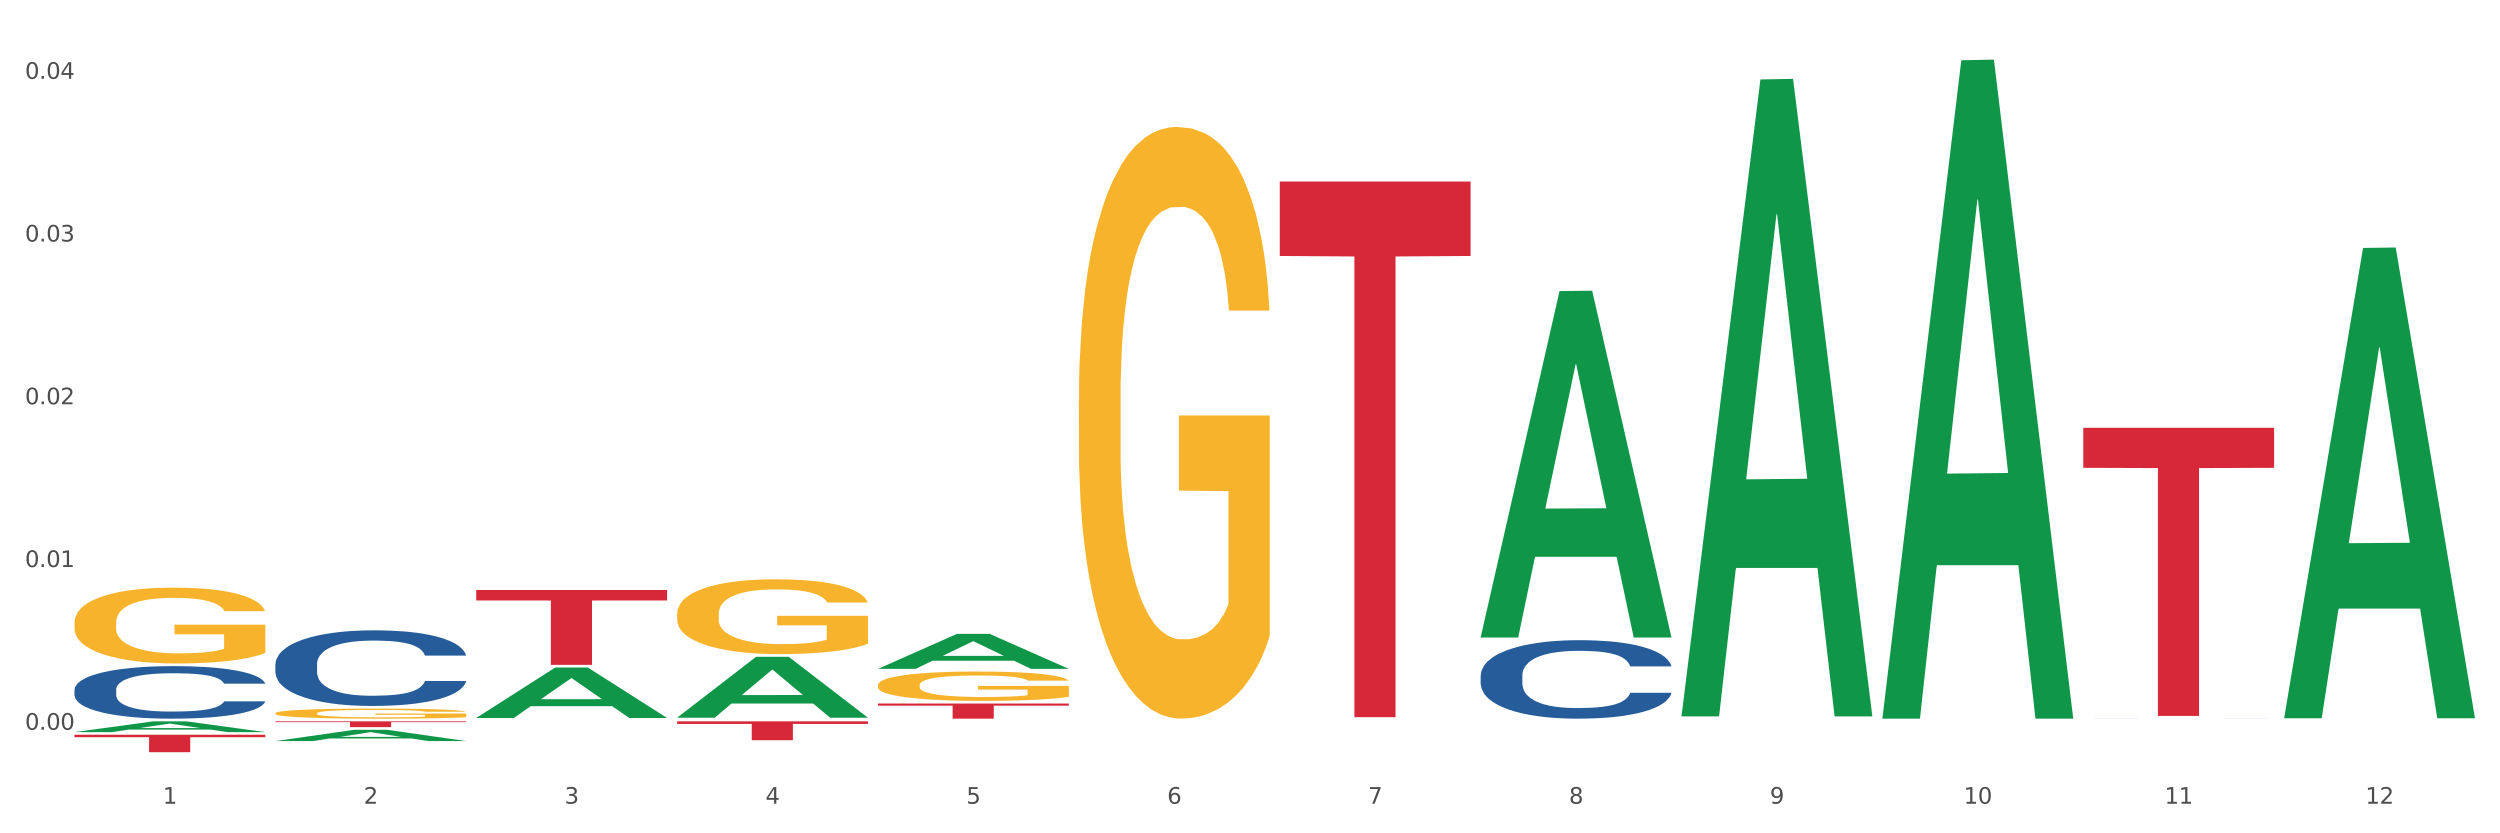 <?xml version="1.0" encoding="utf-8" standalone="no"?>
<!DOCTYPE svg PUBLIC "-//W3C//DTD SVG 1.1//EN"
  "http://www.w3.org/Graphics/SVG/1.1/DTD/svg11.dtd">
<svg xmlns:xlink="http://www.w3.org/1999/xlink" width="1080pt" height="360pt" viewBox="0 0 1080 360" xmlns="http://www.w3.org/2000/svg" version="1.1">
 <rect x="0" y="0" width="1080" height="360" fill="#333333" stroke="none"/>
 <defs>
  <style type="text/css">*{stroke-linejoin: round; stroke-linecap: butt}</style>
 </defs>
 <g id="figure_1">
  <g id="patch_1">
   <path d="M 0 360 
L 1080 360 
L 1080 0 
L 0 0 
z
" style="fill: #ffffff; stroke: #ffffff; stroke-linejoin: miter"/>
  </g>
  <g id="axes_1">
   <g id="matplotlib.axis_1">
    <g id="xtick_1">
     <g id="text_1">
      <!-- 1 -->
      <g style="fill: #4d4d4d" transform="translate(70.342 347.204) scale(0.096 -0.096)">
       <defs>
        <path id="DejaVuSans-31" d="M 794 531 
L 1825 531 
L 1825 4091 
L 703 3866 
L 703 4441 
L 1819 4666 
L 2450 4666 
L 2450 531 
L 3481 531 
L 3481 0 
L 794 0 
L 794 531 
z
" transform="scale(0.016)"/>
       </defs>
       <use xlink:href="#DejaVuSans-31"/>
      </g>
     </g>
    </g>
    <g id="xtick_2">
     <g id="text_2">
      <!-- 2 -->
      <g style="fill: #4d4d4d" transform="translate(157.122 347.204) scale(0.096 -0.096)">
       <defs>
        <path id="DejaVuSans-32" d="M 1228 531 
L 3431 531 
L 3431 0 
L 469 0 
L 469 531 
Q 828 903 1448 1529 
Q 2069 2156 2228 2338 
Q 2531 2678 2651 2914 
Q 2772 3150 2772 3378 
Q 2772 3750 2511 3984 
Q 2250 4219 1831 4219 
Q 1534 4219 1204 4116 
Q 875 4013 500 3803 
L 500 4441 
Q 881 4594 1212 4672 
Q 1544 4750 1819 4750 
Q 2544 4750 2975 4387 
Q 3406 4025 3406 3419 
Q 3406 3131 3298 2873 
Q 3191 2616 2906 2266 
Q 2828 2175 2409 1742 
Q 1991 1309 1228 531 
z
" transform="scale(0.016)"/>
       </defs>
       <use xlink:href="#DejaVuSans-32"/>
      </g>
     </g>
    </g>
    <g id="xtick_3">
     <g id="text_3">
      <!-- 3 -->
      <g style="fill: #4d4d4d" transform="translate(243.902 347.204) scale(0.096 -0.096)">
       <defs>
        <path id="DejaVuSans-33" d="M 2597 2516 
Q 3050 2419 3304 2112 
Q 3559 1806 3559 1356 
Q 3559 666 3084 287 
Q 2609 -91 1734 -91 
Q 1441 -91 1130 -33 
Q 819 25 488 141 
L 488 750 
Q 750 597 1062 519 
Q 1375 441 1716 441 
Q 2309 441 2620 675 
Q 2931 909 2931 1356 
Q 2931 1769 2642 2001 
Q 2353 2234 1838 2234 
L 1294 2234 
L 1294 2753 
L 1863 2753 
Q 2328 2753 2575 2939 
Q 2822 3125 2822 3475 
Q 2822 3834 2567 4026 
Q 2313 4219 1838 4219 
Q 1578 4219 1281 4162 
Q 984 4106 628 3988 
L 628 4550 
Q 988 4650 1302 4700 
Q 1616 4750 1894 4750 
Q 2613 4750 3031 4423 
Q 3450 4097 3450 3541 
Q 3450 3153 3228 2886 
Q 3006 2619 2597 2516 
z
" transform="scale(0.016)"/>
       </defs>
       <use xlink:href="#DejaVuSans-33"/>
      </g>
     </g>
    </g>
    <g id="xtick_4">
     <g id="text_4">
      <!-- 4 -->
      <g style="fill: #4d4d4d" transform="translate(330.683 347.204) scale(0.096 -0.096)">
       <defs>
        <path id="DejaVuSans-34" d="M 2419 4116 
L 825 1625 
L 2419 1625 
L 2419 4116 
z
M 2253 4666 
L 3047 4666 
L 3047 1625 
L 3713 1625 
L 3713 1100 
L 3047 1100 
L 3047 0 
L 2419 0 
L 2419 1100 
L 313 1100 
L 313 1709 
L 2253 4666 
z
" transform="scale(0.016)"/>
       </defs>
       <use xlink:href="#DejaVuSans-34"/>
      </g>
     </g>
    </g>
    <g id="xtick_5">
     <g id="text_5">
      <!-- 5 -->
      <g style="fill: #4d4d4d" transform="translate(417.463 347.204) scale(0.096 -0.096)">
       <defs>
        <path id="DejaVuSans-35" d="M 691 4666 
L 3169 4666 
L 3169 4134 
L 1269 4134 
L 1269 2991 
Q 1406 3038 1543 3061 
Q 1681 3084 1819 3084 
Q 2600 3084 3056 2656 
Q 3513 2228 3513 1497 
Q 3513 744 3044 326 
Q 2575 -91 1722 -91 
Q 1428 -91 1123 -41 
Q 819 9 494 109 
L 494 744 
Q 775 591 1075 516 
Q 1375 441 1709 441 
Q 2250 441 2565 725 
Q 2881 1009 2881 1497 
Q 2881 1984 2565 2268 
Q 2250 2553 1709 2553 
Q 1456 2553 1204 2497 
Q 953 2441 691 2322 
L 691 4666 
z
" transform="scale(0.016)"/>
       </defs>
       <use xlink:href="#DejaVuSans-35"/>
      </g>
     </g>
    </g>
    <g id="xtick_6">
     <g id="text_6">
      <!-- 6 -->
      <g style="fill: #4d4d4d" transform="translate(504.243 347.204) scale(0.096 -0.096)">
       <defs>
        <path id="DejaVuSans-36" d="M 2113 2584 
Q 1688 2584 1439 2293 
Q 1191 2003 1191 1497 
Q 1191 994 1439 701 
Q 1688 409 2113 409 
Q 2538 409 2786 701 
Q 3034 994 3034 1497 
Q 3034 2003 2786 2293 
Q 2538 2584 2113 2584 
z
M 3366 4563 
L 3366 3988 
Q 3128 4100 2886 4159 
Q 2644 4219 2406 4219 
Q 1781 4219 1451 3797 
Q 1122 3375 1075 2522 
Q 1259 2794 1537 2939 
Q 1816 3084 2150 3084 
Q 2853 3084 3261 2657 
Q 3669 2231 3669 1497 
Q 3669 778 3244 343 
Q 2819 -91 2113 -91 
Q 1303 -91 875 529 
Q 447 1150 447 2328 
Q 447 3434 972 4092 
Q 1497 4750 2381 4750 
Q 2619 4750 2861 4703 
Q 3103 4656 3366 4563 
z
" transform="scale(0.016)"/>
       </defs>
       <use xlink:href="#DejaVuSans-36"/>
      </g>
     </g>
    </g>
    <g id="xtick_7">
     <g id="text_7">
      <!-- 7 -->
      <g style="fill: #4d4d4d" transform="translate(591.024 347.204) scale(0.096 -0.096)">
       <defs>
        <path id="DejaVuSans-37" d="M 525 4666 
L 3525 4666 
L 3525 4397 
L 1831 0 
L 1172 0 
L 2766 4134 
L 525 4134 
L 525 4666 
z
" transform="scale(0.016)"/>
       </defs>
       <use xlink:href="#DejaVuSans-37"/>
      </g>
     </g>
    </g>
    <g id="xtick_8">
     <g id="text_8">
      <!-- 8 -->
      <g style="fill: #4d4d4d" transform="translate(677.804 347.204) scale(0.096 -0.096)">
       <defs>
        <path id="DejaVuSans-38" d="M 2034 2216 
Q 1584 2216 1326 1975 
Q 1069 1734 1069 1313 
Q 1069 891 1326 650 
Q 1584 409 2034 409 
Q 2484 409 2743 651 
Q 3003 894 3003 1313 
Q 3003 1734 2745 1975 
Q 2488 2216 2034 2216 
z
M 1403 2484 
Q 997 2584 770 2862 
Q 544 3141 544 3541 
Q 544 4100 942 4425 
Q 1341 4750 2034 4750 
Q 2731 4750 3128 4425 
Q 3525 4100 3525 3541 
Q 3525 3141 3298 2862 
Q 3072 2584 2669 2484 
Q 3125 2378 3379 2068 
Q 3634 1759 3634 1313 
Q 3634 634 3220 271 
Q 2806 -91 2034 -91 
Q 1263 -91 848 271 
Q 434 634 434 1313 
Q 434 1759 690 2068 
Q 947 2378 1403 2484 
z
M 1172 3481 
Q 1172 3119 1398 2916 
Q 1625 2713 2034 2713 
Q 2441 2713 2670 2916 
Q 2900 3119 2900 3481 
Q 2900 3844 2670 4047 
Q 2441 4250 2034 4250 
Q 1625 4250 1398 4047 
Q 1172 3844 1172 3481 
z
" transform="scale(0.016)"/>
       </defs>
       <use xlink:href="#DejaVuSans-38"/>
      </g>
     </g>
    </g>
    <g id="xtick_9">
     <g id="text_9">
      <!-- 9 -->
      <g style="fill: #4d4d4d" transform="translate(764.584 347.204) scale(0.096 -0.096)">
       <defs>
        <path id="DejaVuSans-39" d="M 703 97 
L 703 672 
Q 941 559 1184 500 
Q 1428 441 1663 441 
Q 2288 441 2617 861 
Q 2947 1281 2994 2138 
Q 2813 1869 2534 1725 
Q 2256 1581 1919 1581 
Q 1219 1581 811 2004 
Q 403 2428 403 3163 
Q 403 3881 828 4315 
Q 1253 4750 1959 4750 
Q 2769 4750 3195 4129 
Q 3622 3509 3622 2328 
Q 3622 1225 3098 567 
Q 2575 -91 1691 -91 
Q 1453 -91 1209 -44 
Q 966 3 703 97 
z
M 1959 2075 
Q 2384 2075 2632 2365 
Q 2881 2656 2881 3163 
Q 2881 3666 2632 3958 
Q 2384 4250 1959 4250 
Q 1534 4250 1286 3958 
Q 1038 3666 1038 3163 
Q 1038 2656 1286 2365 
Q 1534 2075 1959 2075 
z
" transform="scale(0.016)"/>
       </defs>
       <use xlink:href="#DejaVuSans-39"/>
      </g>
     </g>
    </g>
    <g id="xtick_10">
     <g id="text_10">
      <!-- 10 -->
      <g style="fill: #4d4d4d" transform="translate(848.311 347.204) scale(0.096 -0.096)">
       <defs>
        <path id="DejaVuSans-30" d="M 2034 4250 
Q 1547 4250 1301 3770 
Q 1056 3291 1056 2328 
Q 1056 1369 1301 889 
Q 1547 409 2034 409 
Q 2525 409 2770 889 
Q 3016 1369 3016 2328 
Q 3016 3291 2770 3770 
Q 2525 4250 2034 4250 
z
M 2034 4750 
Q 2819 4750 3233 4129 
Q 3647 3509 3647 2328 
Q 3647 1150 3233 529 
Q 2819 -91 2034 -91 
Q 1250 -91 836 529 
Q 422 1150 422 2328 
Q 422 3509 836 4129 
Q 1250 4750 2034 4750 
z
" transform="scale(0.016)"/>
       </defs>
       <use xlink:href="#DejaVuSans-31"/>
       <use xlink:href="#DejaVuSans-30" transform="translate(63.623 0)"/>
      </g>
     </g>
    </g>
    <g id="xtick_11">
     <g id="text_11">
      <!-- 11 -->
      <g style="fill: #4d4d4d" transform="translate(935.091 347.204) scale(0.096 -0.096)">
       <use xlink:href="#DejaVuSans-31"/>
       <use xlink:href="#DejaVuSans-31" transform="translate(63.623 0)"/>
      </g>
     </g>
    </g>
    <g id="xtick_12">
     <g id="text_12">
      <!-- 12 -->
      <g style="fill: #4d4d4d" transform="translate(1021.871 347.204) scale(0.096 -0.096)">
       <use xlink:href="#DejaVuSans-31"/>
       <use xlink:href="#DejaVuSans-32" transform="translate(63.623 0)"/>
      </g>
     </g>
    </g>
    <g id="xtick_13"/>
    <g id="xtick_14"/>
    <g id="xtick_15"/>
    <g id="xtick_16"/>
    <g id="xtick_17"/>
    <g id="xtick_18"/>
    <g id="xtick_19"/>
    <g id="xtick_20"/>
    <g id="xtick_21"/>
    <g id="xtick_22"/>
    <g id="xtick_23"/>
   </g>
   <g id="matplotlib.axis_2">
    <g id="ytick_1">
     <g id="text_13">
      <!-- 0.00 -->
      <g style="fill: #4d4d4d" transform="translate(10.8 315.251) scale(0.096 -0.096)">
       <defs>
        <path id="DejaVuSans-2e" d="M 684 794 
L 1344 794 
L 1344 0 
L 684 0 
L 684 794 
z
" transform="scale(0.016)"/>
       </defs>
       <use xlink:href="#DejaVuSans-30"/>
       <use xlink:href="#DejaVuSans-2e" transform="translate(63.623 0)"/>
       <use xlink:href="#DejaVuSans-30" transform="translate(95.41 0)"/>
       <use xlink:href="#DejaVuSans-30" transform="translate(159.033 0)"/>
      </g>
     </g>
    </g>
    <g id="ytick_2">
     <g id="text_14">
      <!-- 0.01 -->
      <g style="fill: #4d4d4d" transform="translate(10.8 244.95) scale(0.096 -0.096)">
       <use xlink:href="#DejaVuSans-30"/>
       <use xlink:href="#DejaVuSans-2e" transform="translate(63.623 0)"/>
       <use xlink:href="#DejaVuSans-30" transform="translate(95.41 0)"/>
       <use xlink:href="#DejaVuSans-31" transform="translate(159.033 0)"/>
      </g>
     </g>
    </g>
    <g id="ytick_3">
     <g id="text_15">
      <!-- 0.02 -->
      <g style="fill: #4d4d4d" transform="translate(10.8 174.649) scale(0.096 -0.096)">
       <use xlink:href="#DejaVuSans-30"/>
       <use xlink:href="#DejaVuSans-2e" transform="translate(63.623 0)"/>
       <use xlink:href="#DejaVuSans-30" transform="translate(95.41 0)"/>
       <use xlink:href="#DejaVuSans-32" transform="translate(159.033 0)"/>
      </g>
     </g>
    </g>
    <g id="ytick_4">
     <g id="text_16">
      <!-- 0.03 -->
      <g style="fill: #4d4d4d" transform="translate(10.8 104.348) scale(0.096 -0.096)">
       <use xlink:href="#DejaVuSans-30"/>
       <use xlink:href="#DejaVuSans-2e" transform="translate(63.623 0)"/>
       <use xlink:href="#DejaVuSans-30" transform="translate(95.41 0)"/>
       <use xlink:href="#DejaVuSans-33" transform="translate(159.033 0)"/>
      </g>
     </g>
    </g>
    <g id="ytick_5">
     <g id="text_17">
      <!-- 0.04 -->
      <g style="fill: #4d4d4d" transform="translate(10.8 34.048) scale(0.096 -0.096)">
       <use xlink:href="#DejaVuSans-30"/>
       <use xlink:href="#DejaVuSans-2e" transform="translate(63.623 0)"/>
       <use xlink:href="#DejaVuSans-30" transform="translate(95.41 0)"/>
       <use xlink:href="#DejaVuSans-34" transform="translate(159.033 0)"/>
      </g>
     </g>
    </g>
    <g id="ytick_6"/>
    <g id="ytick_7"/>
    <g id="ytick_8"/>
    <g id="ytick_9"/>
   </g>
   <g id="PolyCollection_1">
    <path d="M 32.175 316.263 
L 32.26 316.259 
L 66.256 311.608 
L 80.365 311.603 
L 114.616 316.272 
L 98.298 316.272 
L 90.904 315.185 
L 55.803 315.185 
L 55.548 315.203 
L 48.408 316.272 
L 32.175 316.272 
L 32.175 316.263 
L 60.222 314.536 
L 86.484 314.532 
L 73.481 312.598 
L 73.311 312.59 
L 73.141 312.603 
L 60.137 314.532 
L 60.222 314.536 
L 32.175 316.263 
z
" clip-path="url(#p49066fdef2)" style="fill: #109648"/>
    <path d="M 32.175 317.416 
L 114.616 317.416 
L 114.616 318.463 
L 82.187 318.47 
L 82.187 324.95 
L 64.409 324.95 
L 64.409 318.47 
L 32.175 318.463 
L 32.175 317.423 
L 32.175 317.416 
z
" clip-path="url(#p49066fdef2)" style="fill: #d62839"/>
    <path d="M 32.175 297.966 
L 32.272 297.945 
L 32.272 297.365 
L 32.565 296.578 
L 33.637 295.127 
L 35.001 294.029 
L 37.34 292.745 
L 38.607 292.206 
L 40.263 291.605 
L 43.674 290.631 
L 47.572 289.803 
L 50.3 289.347 
L 52.347 289.057 
L 56.927 288.539 
L 59.558 288.311 
L 62.287 288.124 
L 64.625 288 
L 68.523 287.855 
L 71.642 287.793 
L 75.247 287.772 
L 78.268 287.793 
L 82.263 287.876 
L 88.11 288.124 
L 90.352 288.269 
L 93.373 288.518 
L 96.491 288.849 
L 99.025 289.181 
L 101.948 289.657 
L 104.969 290.279 
L 107.892 291.066 
L 109.939 291.792 
L 111.595 292.558 
L 113.057 293.491 
L 114.129 294.506 
L 114.616 295.355 
L 96.783 295.355 
L 96.296 294.589 
L 95.322 293.76 
L 94.347 293.201 
L 93.275 292.745 
L 91.619 292.227 
L 90.157 291.895 
L 87.721 291.502 
L 85.479 291.253 
L 83.628 291.108 
L 81.386 290.984 
L 76.611 290.859 
L 73.201 290.859 
L 71.057 290.901 
L 68.426 291.004 
L 66.184 291.149 
L 63.553 291.398 
L 61.507 291.667 
L 59.461 292.02 
L 58.291 292.268 
L 56.537 292.724 
L 55.368 293.097 
L 53.809 293.739 
L 52.932 294.195 
L 51.372 295.376 
L 50.69 296.246 
L 50.398 296.847 
L 50.203 297.51 
L 50.203 300.742 
L 50.788 302.193 
L 51.275 302.814 
L 52.054 303.519 
L 53.516 304.431 
L 55.66 305.321 
L 57.901 305.964 
L 59.753 306.357 
L 61.507 306.648 
L 63.261 306.875 
L 65.405 307.083 
L 67.159 307.207 
L 69.79 307.331 
L 72.908 307.393 
L 75.345 307.393 
L 80.314 307.29 
L 82.556 307.186 
L 84.7 307.041 
L 87.038 306.813 
L 88.89 306.565 
L 89.962 306.378 
L 91.716 305.984 
L 93.08 305.57 
L 94.25 305.094 
L 95.029 304.679 
L 95.906 304.058 
L 96.588 303.353 
L 96.783 302.98 
L 114.616 302.98 
L 114.227 303.726 
L 113.544 304.451 
L 112.18 305.425 
L 111.108 305.984 
L 109.452 306.668 
L 107.697 307.248 
L 105.261 307.891 
L 103.02 308.367 
L 100.681 308.782 
L 98.148 309.155 
L 93.567 309.673 
L 91.911 309.818 
L 88.403 310.066 
L 85.674 310.211 
L 81.679 310.356 
L 77.586 310.439 
L 73.298 310.46 
L 69.498 310.418 
L 65.307 310.294 
L 62.676 310.17 
L 59.753 309.983 
L 56.342 309.693 
L 53.126 309.341 
L 50.105 308.927 
L 47.279 308.45 
L 44.648 307.911 
L 41.238 307.02 
L 38.704 306.15 
L 36.853 305.342 
L 35.586 304.658 
L 34.319 303.788 
L 33.637 303.187 
L 32.565 301.737 
L 32.175 300.39 
L 32.175 297.966 
z
" clip-path="url(#p49066fdef2)" style="fill: #255c99"/>
    <path d="M 118.955 286.98 
L 119.053 286.95 
L 119.053 286.115 
L 119.345 284.982 
L 120.417 282.894 
L 121.781 281.313 
L 124.12 279.463 
L 125.387 278.688 
L 127.044 277.823 
L 130.454 276.421 
L 134.352 275.227 
L 137.081 274.571 
L 139.127 274.154 
L 143.707 273.408 
L 146.338 273.08 
L 149.067 272.811 
L 151.406 272.632 
L 155.304 272.423 
L 158.422 272.334 
L 162.028 272.304 
L 165.048 272.334 
L 169.044 272.453 
L 174.891 272.811 
L 177.132 273.02 
L 180.153 273.378 
L 183.271 273.855 
L 185.805 274.333 
L 188.728 275.019 
L 191.749 275.913 
L 194.673 277.047 
L 196.719 278.091 
L 198.376 279.195 
L 199.837 280.537 
L 200.909 281.999 
L 201.397 283.222 
L 183.564 283.222 
L 183.076 282.118 
L 182.102 280.925 
L 181.127 280.119 
L 180.055 279.463 
L 178.399 278.717 
L 176.937 278.24 
L 174.501 277.673 
L 172.26 277.315 
L 170.408 277.107 
L 168.167 276.928 
L 163.392 276.749 
L 159.981 276.749 
L 157.837 276.808 
L 155.206 276.958 
L 152.965 277.166 
L 150.334 277.524 
L 148.287 277.912 
L 146.241 278.419 
L 145.071 278.777 
L 143.317 279.433 
L 142.148 279.97 
L 140.589 280.895 
L 139.712 281.551 
L 138.153 283.251 
L 137.471 284.504 
L 137.178 285.369 
L 136.983 286.324 
L 136.983 290.977 
L 137.568 293.065 
L 138.055 293.96 
L 138.835 294.974 
L 140.297 296.287 
L 142.44 297.569 
L 144.682 298.494 
L 146.533 299.061 
L 148.287 299.479 
L 150.041 299.807 
L 152.185 300.105 
L 153.939 300.284 
L 156.57 300.463 
L 159.689 300.552 
L 162.125 300.552 
L 167.095 300.403 
L 169.336 300.254 
L 171.48 300.045 
L 173.819 299.717 
L 175.67 299.359 
L 176.742 299.091 
L 178.496 298.524 
L 179.861 297.927 
L 181.03 297.241 
L 181.81 296.645 
L 182.687 295.75 
L 183.369 294.736 
L 183.564 294.199 
L 201.397 294.199 
L 201.007 295.273 
L 200.325 296.317 
L 198.96 297.719 
L 197.889 298.524 
L 196.232 299.508 
L 194.478 300.344 
L 192.042 301.268 
L 189.8 301.954 
L 187.462 302.551 
L 184.928 303.088 
L 180.348 303.834 
L 178.691 304.042 
L 175.183 304.4 
L 172.454 304.609 
L 168.459 304.818 
L 164.366 304.937 
L 160.079 304.967 
L 156.278 304.907 
L 152.088 304.728 
L 149.457 304.549 
L 146.533 304.281 
L 143.123 303.863 
L 139.907 303.356 
L 136.886 302.76 
L 134.06 302.074 
L 131.429 301.298 
L 128.018 300.015 
L 125.484 298.763 
L 123.633 297.599 
L 122.366 296.615 
L 121.099 295.362 
L 120.417 294.497 
L 119.345 292.409 
L 118.955 290.47 
L 118.955 286.98 
z
" clip-path="url(#p49066fdef2)" style="fill: #255c99"/>
    <path d="M 639.637 291.792 
L 639.735 291.761 
L 639.735 290.895 
L 640.027 289.718 
L 641.099 287.551 
L 642.463 285.91 
L 644.802 283.991 
L 646.069 283.186 
L 647.726 282.288 
L 651.136 280.833 
L 655.034 279.595 
L 657.763 278.914 
L 659.809 278.481 
L 664.389 277.707 
L 667.02 277.366 
L 669.749 277.087 
L 672.088 276.902 
L 675.986 276.685 
L 679.104 276.592 
L 682.71 276.561 
L 685.73 276.592 
L 689.726 276.716 
L 695.573 277.087 
L 697.814 277.304 
L 700.835 277.676 
L 703.953 278.171 
L 706.487 278.666 
L 709.41 279.378 
L 712.431 280.307 
L 715.355 281.483 
L 717.401 282.567 
L 719.058 283.712 
L 720.519 285.106 
L 721.591 286.622 
L 722.079 287.892 
L 704.246 287.892 
L 703.758 286.746 
L 702.784 285.508 
L 701.809 284.672 
L 700.737 283.991 
L 699.081 283.217 
L 697.619 282.722 
L 695.183 282.134 
L 692.942 281.762 
L 691.09 281.545 
L 688.849 281.36 
L 684.074 281.174 
L 680.663 281.174 
L 678.519 281.236 
L 675.888 281.391 
L 673.647 281.607 
L 671.016 281.979 
L 668.969 282.381 
L 666.923 282.908 
L 665.754 283.279 
L 663.999 283.96 
L 662.83 284.517 
L 661.271 285.477 
L 660.394 286.158 
L 658.835 287.923 
L 658.153 289.223 
L 657.86 290.121 
L 657.665 291.111 
L 657.665 295.941 
L 658.25 298.108 
L 658.737 299.037 
L 659.517 300.089 
L 660.979 301.451 
L 663.122 302.782 
L 665.364 303.742 
L 667.215 304.33 
L 668.969 304.764 
L 670.723 305.104 
L 672.867 305.414 
L 674.621 305.6 
L 677.252 305.785 
L 680.371 305.878 
L 682.807 305.878 
L 687.777 305.723 
L 690.018 305.569 
L 692.162 305.352 
L 694.501 305.011 
L 696.352 304.64 
L 697.424 304.361 
L 699.178 303.773 
L 700.543 303.154 
L 701.712 302.442 
L 702.492 301.823 
L 703.369 300.894 
L 704.051 299.841 
L 704.246 299.284 
L 722.079 299.284 
L 721.689 300.399 
L 721.007 301.482 
L 719.642 302.937 
L 718.571 303.773 
L 716.914 304.795 
L 715.16 305.661 
L 712.724 306.621 
L 710.482 307.333 
L 708.144 307.952 
L 705.61 308.51 
L 701.03 309.284 
L 699.373 309.5 
L 695.865 309.872 
L 693.136 310.088 
L 689.141 310.305 
L 685.048 310.429 
L 680.761 310.46 
L 676.96 310.398 
L 672.77 310.212 
L 670.139 310.027 
L 667.215 309.748 
L 663.805 309.314 
L 660.589 308.788 
L 657.568 308.169 
L 654.742 307.457 
L 652.111 306.652 
L 648.7 305.321 
L 646.166 304.021 
L 644.315 302.813 
L 643.048 301.792 
L 641.781 300.492 
L 641.099 299.594 
L 640.027 297.427 
L 639.637 295.414 
L 639.637 291.792 
z
" clip-path="url(#p49066fdef2)" style="fill: #255c99"/>
    <path d="M 899.978 310.446 
L 900.076 310.446 
L 900.076 310.445 
L 900.368 310.445 
L 901.44 310.444 
L 902.804 310.443 
L 905.143 310.442 
L 906.41 310.442 
L 908.067 310.442 
L 911.477 310.441 
L 915.375 310.441 
L 918.104 310.44 
L 920.15 310.44 
L 924.73 310.44 
L 927.361 310.44 
L 930.09 310.44 
L 932.429 310.44 
L 936.327 310.439 
L 939.445 310.439 
L 943.051 310.439 
L 946.071 310.439 
L 950.067 310.439 
L 955.914 310.44 
L 958.155 310.44 
L 961.176 310.44 
L 964.294 310.44 
L 966.828 310.44 
L 969.751 310.441 
L 972.772 310.441 
L 975.696 310.441 
L 977.742 310.442 
L 979.399 310.442 
L 980.86 310.443 
L 981.932 310.444 
L 982.42 310.444 
L 964.587 310.444 
L 964.099 310.444 
L 963.125 310.443 
L 962.15 310.443 
L 961.078 310.442 
L 959.422 310.442 
L 957.96 310.442 
L 955.524 310.442 
L 953.283 310.442 
L 951.431 310.441 
L 949.19 310.441 
L 944.415 310.441 
L 941.004 310.441 
L 938.86 310.441 
L 936.229 310.441 
L 933.988 310.442 
L 931.357 310.442 
L 929.31 310.442 
L 927.264 310.442 
L 926.095 310.442 
L 924.34 310.442 
L 923.171 310.443 
L 921.612 310.443 
L 920.735 310.443 
L 919.176 310.444 
L 918.494 310.445 
L 918.201 310.445 
L 918.006 310.445 
L 918.006 310.447 
L 918.591 310.448 
L 919.078 310.449 
L 919.858 310.449 
L 921.32 310.45 
L 923.463 310.45 
L 925.705 310.451 
L 927.556 310.451 
L 929.31 310.451 
L 931.064 310.451 
L 933.208 310.451 
L 934.962 310.451 
L 937.593 310.452 
L 940.712 310.452 
L 943.148 310.452 
L 948.118 310.452 
L 950.359 310.451 
L 952.503 310.451 
L 954.842 310.451 
L 956.693 310.451 
L 957.765 310.451 
L 959.519 310.451 
L 960.884 310.45 
L 962.053 310.45 
L 962.833 310.45 
L 963.71 310.45 
L 964.392 310.449 
L 964.587 310.449 
L 982.42 310.449 
L 982.03 310.449 
L 981.348 310.45 
L 979.983 310.45 
L 978.912 310.451 
L 977.255 310.451 
L 975.501 310.451 
L 973.065 310.452 
L 970.823 310.452 
L 968.485 310.452 
L 965.951 310.453 
L 961.371 310.453 
L 959.714 310.453 
L 956.206 310.453 
L 953.477 310.453 
L 949.482 310.453 
L 945.389 310.453 
L 941.102 310.453 
L 937.301 310.453 
L 933.111 310.453 
L 930.48 310.453 
L 927.556 310.453 
L 924.146 310.453 
L 920.93 310.453 
L 917.909 310.453 
L 915.083 310.452 
L 912.452 310.452 
L 909.041 310.451 
L 906.507 310.451 
L 904.656 310.45 
L 903.389 310.45 
L 902.122 310.449 
L 901.44 310.449 
L 900.368 310.448 
L 899.978 310.447 
L 899.978 310.446 
z
" clip-path="url(#p49066fdef2)" style="fill: #255c99"/>
    <path d="M 118.955 311.603 
L 201.397 311.603 
L 201.397 311.953 
L 168.967 311.956 
L 168.967 314.123 
L 151.189 314.123 
L 151.189 311.956 
L 118.955 311.953 
L 118.955 311.606 
L 118.955 311.603 
z
" clip-path="url(#p49066fdef2)" style="fill: #d62839"/>
    <path d="M 205.736 254.894 
L 288.177 254.894 
L 288.177 259.387 
L 255.747 259.417 
L 255.747 287.22 
L 237.97 287.22 
L 237.97 259.417 
L 205.736 259.387 
L 205.736 254.925 
L 205.736 254.894 
z
" clip-path="url(#p49066fdef2)" style="fill: #d62839"/>
    <path d="M 292.516 311.603 
L 374.957 311.603 
L 374.957 312.738 
L 342.528 312.745 
L 342.528 319.766 
L 324.75 319.766 
L 324.75 312.745 
L 292.516 312.738 
L 292.516 311.611 
L 292.516 311.603 
z
" clip-path="url(#p49066fdef2)" style="fill: #d62839"/>
    <path d="M 379.296 303.939 
L 461.738 303.939 
L 461.738 304.845 
L 429.308 304.851 
L 429.308 310.46 
L 411.531 310.46 
L 411.531 304.851 
L 379.296 304.845 
L 379.296 303.945 
L 379.296 303.939 
z
" clip-path="url(#p49066fdef2)" style="fill: #d62839"/>
    <path d="M 552.857 78.418 
L 635.298 78.418 
L 635.298 110.576 
L 602.869 110.793 
L 602.869 309.825 
L 585.091 309.825 
L 585.091 110.793 
L 552.857 110.576 
L 552.857 78.635 
L 552.857 78.418 
z
" clip-path="url(#p49066fdef2)" style="fill: #d62839"/>
    <path d="M 899.978 184.796 
L 982.42 184.796 
L 982.42 202.098 
L 949.99 202.215 
L 949.99 309.296 
L 932.213 309.296 
L 932.213 202.215 
L 899.978 202.098 
L 899.978 184.913 
L 899.978 184.796 
z
" clip-path="url(#p49066fdef2)" style="fill: #d62839"/>
    <path d="M 32.175 269.006 
L 32.272 268.976 
L 32.272 267.899 
L 32.467 266.971 
L 33.44 264.727 
L 34.9 262.872 
L 35.971 261.885 
L 37.042 261.077 
L 38.307 260.269 
L 39.864 259.432 
L 42.687 258.205 
L 44.439 257.577 
L 46.58 256.918 
L 50.474 255.961 
L 53.296 255.422 
L 56.216 254.974 
L 60.986 254.435 
L 64.1 254.196 
L 67.41 254.016 
L 71.4 253.897 
L 74.418 253.867 
L 81.036 253.956 
L 86.682 254.226 
L 89.407 254.435 
L 92.911 254.794 
L 94.76 255.033 
L 97.778 255.512 
L 100.892 256.14 
L 103.034 256.679 
L 106.246 257.696 
L 108.679 258.714 
L 110.918 259.97 
L 112.086 260.838 
L 112.962 261.646 
L 113.74 262.573 
L 114.519 264.039 
L 96.999 264.039 
L 96.318 262.992 
L 95.247 262.005 
L 93.69 261.047 
L 92.327 260.449 
L 89.991 259.701 
L 87.85 259.222 
L 85.611 258.863 
L 82.886 258.564 
L 80.744 258.414 
L 77.727 258.295 
L 71.79 258.325 
L 67.799 258.564 
L 65.074 258.863 
L 63.322 259.132 
L 61.764 259.432 
L 60.012 259.851 
L 57.968 260.479 
L 56.508 261.047 
L 55.048 261.765 
L 53.88 262.483 
L 52.81 263.321 
L 51.934 264.219 
L 51.252 265.146 
L 50.668 266.283 
L 50.182 268.168 
L 50.182 272.267 
L 50.376 273.195 
L 50.863 274.421 
L 51.447 275.349 
L 52.42 276.456 
L 53.296 277.204 
L 54.951 278.281 
L 56.8 279.179 
L 58.26 279.747 
L 59.72 280.226 
L 62.251 280.884 
L 65.074 281.423 
L 67.507 281.752 
L 70.816 282.051 
L 73.055 282.171 
L 75.002 282.23 
L 79.771 282.23 
L 83.178 282.141 
L 86.974 281.931 
L 89.894 281.662 
L 92.327 281.333 
L 95.052 280.794 
L 96.804 280.286 
L 96.804 274.032 
L 75.391 274.003 
L 75.391 269.844 
L 114.616 269.844 
L 114.616 282.051 
L 112.962 282.679 
L 111.112 283.248 
L 109.166 283.756 
L 106.246 284.385 
L 102.742 284.983 
L 99.627 285.402 
L 96.318 285.761 
L 92.424 286.09 
L 87.363 286.389 
L 84.248 286.509 
L 80.355 286.599 
L 75.78 286.629 
L 71.79 286.569 
L 67.896 286.419 
L 63.808 286.15 
L 59.818 285.761 
L 56.8 285.372 
L 53.783 284.893 
L 50.571 284.265 
L 48.04 283.667 
L 46.094 283.128 
L 43.952 282.44 
L 41.616 281.542 
L 39.864 280.734 
L 38.307 279.897 
L 36.652 278.82 
L 35.484 277.892 
L 34.316 276.725 
L 33.635 275.858 
L 32.856 274.511 
L 32.272 272.626 
L 32.175 269.006 
z
" clip-path="url(#p49066fdef2)" style="fill: #f7b32b"/>
    <path d="M 466.077 172.946 
L 466.174 172.713 
L 466.174 164.308 
L 466.369 157.07 
L 467.342 139.56 
L 468.802 125.085 
L 469.873 117.38 
L 470.943 111.077 
L 472.209 104.773 
L 473.766 98.236 
L 476.589 88.664 
L 478.341 83.761 
L 480.482 78.624 
L 484.375 71.153 
L 487.198 66.951 
L 490.118 63.449 
L 494.887 59.246 
L 498.002 57.379 
L 501.311 55.978 
L 505.302 55.044 
L 508.319 54.811 
L 514.938 55.511 
L 520.583 57.612 
L 523.309 59.246 
L 526.813 62.048 
L 528.662 63.916 
L 531.679 67.651 
L 534.794 72.554 
L 536.935 76.757 
L 540.147 84.695 
L 542.581 92.633 
L 544.819 102.438 
L 545.987 109.209 
L 546.863 115.513 
L 547.642 122.75 
L 548.421 134.19 
L 530.901 134.19 
L 530.219 126.019 
L 529.149 118.314 
L 527.591 110.843 
L 526.229 106.174 
L 523.893 100.337 
L 521.751 96.602 
L 519.513 93.8 
L 516.787 91.465 
L 514.646 90.298 
L 511.629 89.364 
L 505.691 89.598 
L 501.701 91.465 
L 498.975 93.8 
L 497.223 95.901 
L 495.666 98.236 
L 493.914 101.504 
L 491.87 106.407 
L 490.41 110.843 
L 488.95 116.447 
L 487.782 122.05 
L 486.711 128.587 
L 485.835 135.591 
L 485.154 142.829 
L 484.57 151.7 
L 484.083 166.409 
L 484.083 198.394 
L 484.278 205.632 
L 484.765 215.204 
L 485.349 222.442 
L 486.322 231.08 
L 487.198 236.917 
L 488.853 245.322 
L 490.702 252.326 
L 492.162 256.762 
L 493.622 260.497 
L 496.153 265.634 
L 498.975 269.836 
L 501.409 272.404 
L 504.718 274.739 
L 506.957 275.673 
L 508.903 276.14 
L 513.673 276.14 
L 517.079 275.439 
L 520.875 273.805 
L 523.795 271.704 
L 526.229 269.136 
L 528.954 264.933 
L 530.706 260.964 
L 530.706 212.169 
L 509.293 211.936 
L 509.293 179.483 
L 548.518 179.483 
L 548.518 274.739 
L 546.863 279.642 
L 545.014 284.078 
L 543.067 288.047 
L 540.147 292.95 
L 536.643 297.619 
L 533.529 300.888 
L 530.219 303.689 
L 526.326 306.257 
L 521.265 308.592 
L 518.15 309.526 
L 514.257 310.226 
L 509.682 310.46 
L 505.691 309.993 
L 501.798 308.826 
L 497.71 306.724 
L 493.719 303.689 
L 490.702 300.654 
L 487.685 296.919 
L 484.473 292.016 
L 481.942 287.346 
L 479.995 283.144 
L 477.854 277.774 
L 475.518 270.77 
L 473.766 264.466 
L 472.209 257.929 
L 470.554 249.524 
L 469.386 242.287 
L 468.218 233.181 
L 467.537 226.411 
L 466.758 215.905 
L 466.174 201.196 
L 466.077 172.946 
z
" clip-path="url(#p49066fdef2)" style="fill: #f7b32b"/>
    <path d="M 292.516 265.2 
L 292.613 265.17 
L 292.613 264.108 
L 292.808 263.193 
L 293.781 260.98 
L 295.241 259.15 
L 296.312 258.176 
L 297.383 257.379 
L 298.648 256.583 
L 300.205 255.756 
L 303.028 254.546 
L 304.78 253.927 
L 306.921 253.277 
L 310.815 252.333 
L 313.637 251.802 
L 316.557 251.359 
L 321.327 250.828 
L 324.441 250.592 
L 327.751 250.415 
L 331.741 250.297 
L 334.759 250.267 
L 341.377 250.356 
L 347.023 250.621 
L 349.748 250.828 
L 353.252 251.182 
L 355.101 251.418 
L 358.119 251.89 
L 361.233 252.51 
L 363.375 253.041 
L 366.587 254.045 
L 369.02 255.048 
L 371.259 256.287 
L 372.427 257.143 
L 373.303 257.94 
L 374.081 258.855 
L 374.86 260.301 
L 357.34 260.301 
L 356.659 259.268 
L 355.588 258.294 
L 354.031 257.35 
L 352.668 256.76 
L 350.332 256.022 
L 348.191 255.55 
L 345.952 255.196 
L 343.227 254.9 
L 341.085 254.753 
L 338.068 254.635 
L 332.131 254.664 
L 328.14 254.9 
L 325.415 255.196 
L 323.663 255.461 
L 322.105 255.756 
L 320.353 256.169 
L 318.309 256.789 
L 316.849 257.35 
L 315.389 258.058 
L 314.221 258.766 
L 313.151 259.593 
L 312.275 260.478 
L 311.593 261.393 
L 311.009 262.514 
L 310.523 264.373 
L 310.523 268.416 
L 310.717 269.331 
L 311.204 270.541 
L 311.788 271.456 
L 312.761 272.548 
L 313.637 273.285 
L 315.292 274.348 
L 317.141 275.233 
L 318.601 275.794 
L 320.061 276.266 
L 322.592 276.915 
L 325.415 277.446 
L 327.848 277.771 
L 331.157 278.066 
L 333.396 278.184 
L 335.343 278.243 
L 340.112 278.243 
L 343.519 278.155 
L 347.315 277.948 
L 350.235 277.683 
L 352.668 277.358 
L 355.393 276.827 
L 357.145 276.325 
L 357.145 270.157 
L 335.732 270.128 
L 335.732 266.026 
L 374.957 266.026 
L 374.957 278.066 
L 373.303 278.686 
L 371.453 279.247 
L 369.507 279.748 
L 366.587 280.368 
L 363.083 280.958 
L 359.968 281.371 
L 356.659 281.725 
L 352.765 282.05 
L 347.704 282.345 
L 344.589 282.463 
L 340.696 282.552 
L 336.121 282.581 
L 332.131 282.522 
L 328.237 282.375 
L 324.149 282.109 
L 320.159 281.725 
L 317.141 281.342 
L 314.124 280.87 
L 310.912 280.25 
L 308.381 279.66 
L 306.435 279.129 
L 304.293 278.45 
L 301.957 277.564 
L 300.205 276.768 
L 298.648 275.941 
L 296.993 274.879 
L 295.825 273.964 
L 294.657 272.813 
L 293.976 271.958 
L 293.197 270.63 
L 292.613 268.77 
L 292.516 265.2 
z
" clip-path="url(#p49066fdef2)" style="fill: #f7b32b"/>
    <path d="M 118.955 308.12 
L 119.053 308.116 
L 119.053 307.973 
L 119.247 307.85 
L 120.221 307.552 
L 121.681 307.306 
L 122.751 307.175 
L 123.822 307.068 
L 125.087 306.96 
L 126.645 306.849 
L 129.467 306.686 
L 131.219 306.603 
L 133.361 306.516 
L 137.254 306.388 
L 140.077 306.317 
L 142.997 306.257 
L 147.766 306.186 
L 150.881 306.154 
L 154.19 306.13 
L 158.181 306.114 
L 161.198 306.11 
L 167.817 306.122 
L 173.462 306.158 
L 176.187 306.186 
L 179.691 306.234 
L 181.541 306.265 
L 184.558 306.329 
L 187.673 306.412 
L 189.814 306.484 
L 193.026 306.619 
L 195.459 306.754 
L 197.698 306.921 
L 198.866 307.036 
L 199.742 307.143 
L 200.521 307.266 
L 201.299 307.461 
L 183.779 307.461 
L 183.098 307.322 
L 182.027 307.191 
L 180.47 307.064 
L 179.107 306.984 
L 176.771 306.885 
L 174.63 306.821 
L 172.391 306.774 
L 169.666 306.734 
L 167.525 306.714 
L 164.507 306.698 
L 158.57 306.702 
L 154.579 306.734 
L 151.854 306.774 
L 150.102 306.81 
L 148.545 306.849 
L 146.793 306.905 
L 144.749 306.988 
L 143.289 307.064 
L 141.829 307.159 
L 140.661 307.254 
L 139.59 307.366 
L 138.714 307.485 
L 138.033 307.608 
L 137.449 307.759 
L 136.962 308.009 
L 136.962 308.553 
L 137.157 308.676 
L 137.643 308.839 
L 138.227 308.962 
L 139.201 309.109 
L 140.077 309.209 
L 141.731 309.352 
L 143.581 309.471 
L 145.041 309.546 
L 146.501 309.61 
L 149.031 309.697 
L 151.854 309.769 
L 154.287 309.812 
L 157.597 309.852 
L 159.835 309.868 
L 161.782 309.876 
L 166.551 309.876 
L 169.958 309.864 
L 173.754 309.836 
L 176.674 309.801 
L 179.107 309.757 
L 181.833 309.685 
L 183.585 309.618 
L 183.585 308.788 
L 162.171 308.784 
L 162.171 308.232 
L 201.397 308.232 
L 201.397 309.852 
L 199.742 309.936 
L 197.893 310.011 
L 195.946 310.079 
L 193.026 310.162 
L 189.522 310.241 
L 186.407 310.297 
L 183.098 310.345 
L 179.205 310.388 
L 174.143 310.428 
L 171.029 310.444 
L 167.135 310.456 
L 162.561 310.46 
L 158.57 310.452 
L 154.677 310.432 
L 150.589 310.396 
L 146.598 310.345 
L 143.581 310.293 
L 140.563 310.23 
L 137.351 310.146 
L 134.821 310.067 
L 132.874 309.995 
L 130.733 309.904 
L 128.397 309.785 
L 126.645 309.677 
L 125.087 309.566 
L 123.433 309.423 
L 122.265 309.3 
L 121.097 309.145 
L 120.415 309.03 
L 119.637 308.851 
L 119.053 308.601 
L 118.955 308.12 
z
" clip-path="url(#p49066fdef2)" style="fill: #f7b32b"/>
    <path d="M 379.296 295.971 
L 379.394 295.959 
L 379.394 295.542 
L 379.588 295.183 
L 380.562 294.314 
L 382.022 293.595 
L 383.092 293.213 
L 384.163 292.9 
L 385.428 292.587 
L 386.986 292.263 
L 389.808 291.787 
L 391.56 291.544 
L 393.702 291.289 
L 397.595 290.918 
L 400.418 290.71 
L 403.338 290.536 
L 408.107 290.327 
L 411.222 290.235 
L 414.531 290.165 
L 418.522 290.119 
L 421.539 290.107 
L 428.158 290.142 
L 433.803 290.246 
L 436.528 290.327 
L 440.032 290.466 
L 441.882 290.559 
L 444.899 290.745 
L 448.014 290.988 
L 450.155 291.197 
L 453.367 291.59 
L 455.8 291.984 
L 458.039 292.471 
L 459.207 292.807 
L 460.083 293.12 
L 460.862 293.479 
L 461.64 294.047 
L 444.12 294.047 
L 443.439 293.642 
L 442.368 293.259 
L 440.811 292.888 
L 439.448 292.657 
L 437.112 292.367 
L 434.971 292.181 
L 432.732 292.042 
L 430.007 291.927 
L 427.866 291.869 
L 424.848 291.822 
L 418.911 291.834 
L 414.92 291.927 
L 412.195 292.042 
L 410.443 292.147 
L 408.886 292.263 
L 407.134 292.425 
L 405.09 292.668 
L 403.63 292.888 
L 402.17 293.166 
L 401.002 293.445 
L 399.931 293.769 
L 399.055 294.117 
L 398.374 294.476 
L 397.79 294.916 
L 397.303 295.646 
L 397.303 297.234 
L 397.498 297.593 
L 397.984 298.068 
L 398.568 298.427 
L 399.542 298.856 
L 400.418 299.146 
L 402.072 299.563 
L 403.922 299.91 
L 405.382 300.131 
L 406.842 300.316 
L 409.372 300.571 
L 412.195 300.779 
L 414.628 300.907 
L 417.938 301.023 
L 420.176 301.069 
L 422.123 301.092 
L 426.892 301.092 
L 430.299 301.058 
L 434.095 300.976 
L 437.015 300.872 
L 439.448 300.745 
L 442.174 300.536 
L 443.926 300.339 
L 443.926 297.917 
L 422.512 297.906 
L 422.512 296.295 
L 461.738 296.295 
L 461.738 301.023 
L 460.083 301.266 
L 458.234 301.486 
L 456.287 301.683 
L 453.367 301.927 
L 449.863 302.158 
L 446.748 302.321 
L 443.439 302.46 
L 439.546 302.587 
L 434.484 302.703 
L 431.37 302.749 
L 427.476 302.784 
L 422.902 302.796 
L 418.911 302.773 
L 415.018 302.715 
L 410.93 302.61 
L 406.939 302.46 
L 403.922 302.309 
L 400.904 302.124 
L 397.692 301.88 
L 395.162 301.649 
L 393.215 301.44 
L 391.074 301.173 
L 388.738 300.826 
L 386.986 300.513 
L 385.428 300.189 
L 383.774 299.771 
L 382.606 299.412 
L 381.438 298.96 
L 380.756 298.624 
L 379.978 298.103 
L 379.394 297.373 
L 379.296 295.971 
z
" clip-path="url(#p49066fdef2)" style="fill: #f7b32b"/>
    <path d="M 118.955 320.137 
L 119.04 320.133 
L 153.037 315.271 
L 167.145 315.266 
L 201.397 320.147 
L 185.078 320.147 
L 177.684 319.01 
L 142.583 319.01 
L 142.328 319.028 
L 135.189 320.147 
L 118.955 320.147 
L 118.955 320.137 
L 147.002 318.332 
L 173.265 318.327 
L 160.261 316.306 
L 160.091 316.297 
L 159.921 316.311 
L 146.917 318.327 
L 147.002 318.332 
L 118.955 320.137 
z
" clip-path="url(#p49066fdef2)" style="fill: #109648"/>
    <path d="M 205.736 310.125 
L 205.821 310.104 
L 239.817 288.383 
L 253.926 288.363 
L 288.177 310.166 
L 271.859 310.166 
L 264.464 305.089 
L 229.363 305.089 
L 229.108 305.171 
L 221.969 310.166 
L 205.736 310.166 
L 205.736 310.125 
L 233.783 302.059 
L 260.045 302.038 
L 247.041 293.01 
L 246.871 292.969 
L 246.701 293.031 
L 233.698 302.038 
L 233.783 302.059 
L 205.736 310.125 
z
" clip-path="url(#p49066fdef2)" style="fill: #109648"/>
    <path d="M 292.516 310.011 
L 292.601 309.987 
L 326.597 283.749 
L 340.706 283.725 
L 374.957 310.061 
L 358.639 310.061 
L 351.245 303.928 
L 316.144 303.928 
L 315.889 304.027 
L 308.749 310.061 
L 292.516 310.061 
L 292.516 310.011 
L 320.563 300.268 
L 346.825 300.243 
L 333.822 289.338 
L 333.652 289.289 
L 333.482 289.363 
L 320.478 300.243 
L 320.563 300.268 
L 292.516 310.011 
z
" clip-path="url(#p49066fdef2)" style="fill: #109648"/>
    <path d="M 379.296 288.935 
L 379.381 288.921 
L 413.378 273.84 
L 427.486 273.826 
L 461.738 288.964 
L 445.419 288.964 
L 438.025 285.439 
L 402.924 285.439 
L 402.669 285.496 
L 395.53 288.964 
L 379.296 288.964 
L 379.296 288.935 
L 407.343 283.335 
L 433.606 283.321 
L 420.602 277.053 
L 420.432 277.024 
L 420.262 277.067 
L 407.258 283.321 
L 407.343 283.335 
L 379.296 288.935 
z
" clip-path="url(#p49066fdef2)" style="fill: #109648"/>
    <path d="M 639.637 275.136 
L 639.722 274.996 
L 673.719 125.731 
L 687.827 125.59 
L 722.079 275.418 
L 705.76 275.418 
L 698.366 240.528 
L 663.265 240.528 
L 663.01 241.091 
L 655.871 275.418 
L 639.637 275.418 
L 639.637 275.136 
L 667.684 219.707 
L 693.947 219.567 
L 680.943 157.525 
L 680.773 157.244 
L 680.603 157.666 
L 667.599 219.567 
L 667.684 219.707 
L 639.637 275.136 
z
" clip-path="url(#p49066fdef2)" style="fill: #109648"/>
    <path d="M 986.759 309.898 
L 986.844 309.707 
L 1020.84 107.111 
L 1034.949 106.92 
L 1069.2 310.28 
L 1052.882 310.28 
L 1045.487 262.925 
L 1010.386 262.925 
L 1010.131 263.688 
L 1002.992 310.28 
L 986.759 310.28 
L 986.759 309.898 
L 1014.806 234.664 
L 1041.068 234.473 
L 1028.064 150.265 
L 1027.894 149.883 
L 1027.724 150.456 
L 1014.721 234.473 
L 1014.806 234.664 
L 986.759 309.898 
z
" clip-path="url(#p49066fdef2)" style="fill: #109648"/>
    <path d="M 813.198 309.925 
L 813.283 309.658 
L 847.279 26.027 
L 861.388 25.759 
L 895.639 310.46 
L 879.321 310.46 
L 871.927 244.163 
L 836.826 244.163 
L 836.571 245.233 
L 829.431 310.46 
L 813.198 310.46 
L 813.198 309.925 
L 841.245 204.599 
L 867.507 204.332 
L 854.504 86.442 
L 854.334 85.907 
L 854.164 86.709 
L 841.16 204.332 
L 841.245 204.599 
L 813.198 309.925 
z
" clip-path="url(#p49066fdef2)" style="fill: #109648"/>
    <path d="M 726.418 308.962 
L 726.503 308.704 
L 760.499 34.325 
L 774.608 34.066 
L 808.859 309.479 
L 792.541 309.479 
L 785.146 245.346 
L 750.045 245.346 
L 749.79 246.38 
L 742.651 309.479 
L 726.418 309.479 
L 726.418 308.962 
L 754.465 207.072 
L 780.727 206.814 
L 767.723 92.769 
L 767.553 92.252 
L 767.383 93.028 
L 754.38 206.814 
L 754.465 207.072 
L 726.418 308.962 
z
" clip-path="url(#p49066fdef2)" style="fill: #109648"/>
   </g>
  </g>
 </g>
 <defs>
  <clipPath id="p49066fdef2">
   <rect x="32.175" y="10.8" width="1037.025" height="329.109"/>
  </clipPath>
 </defs>
</svg>
